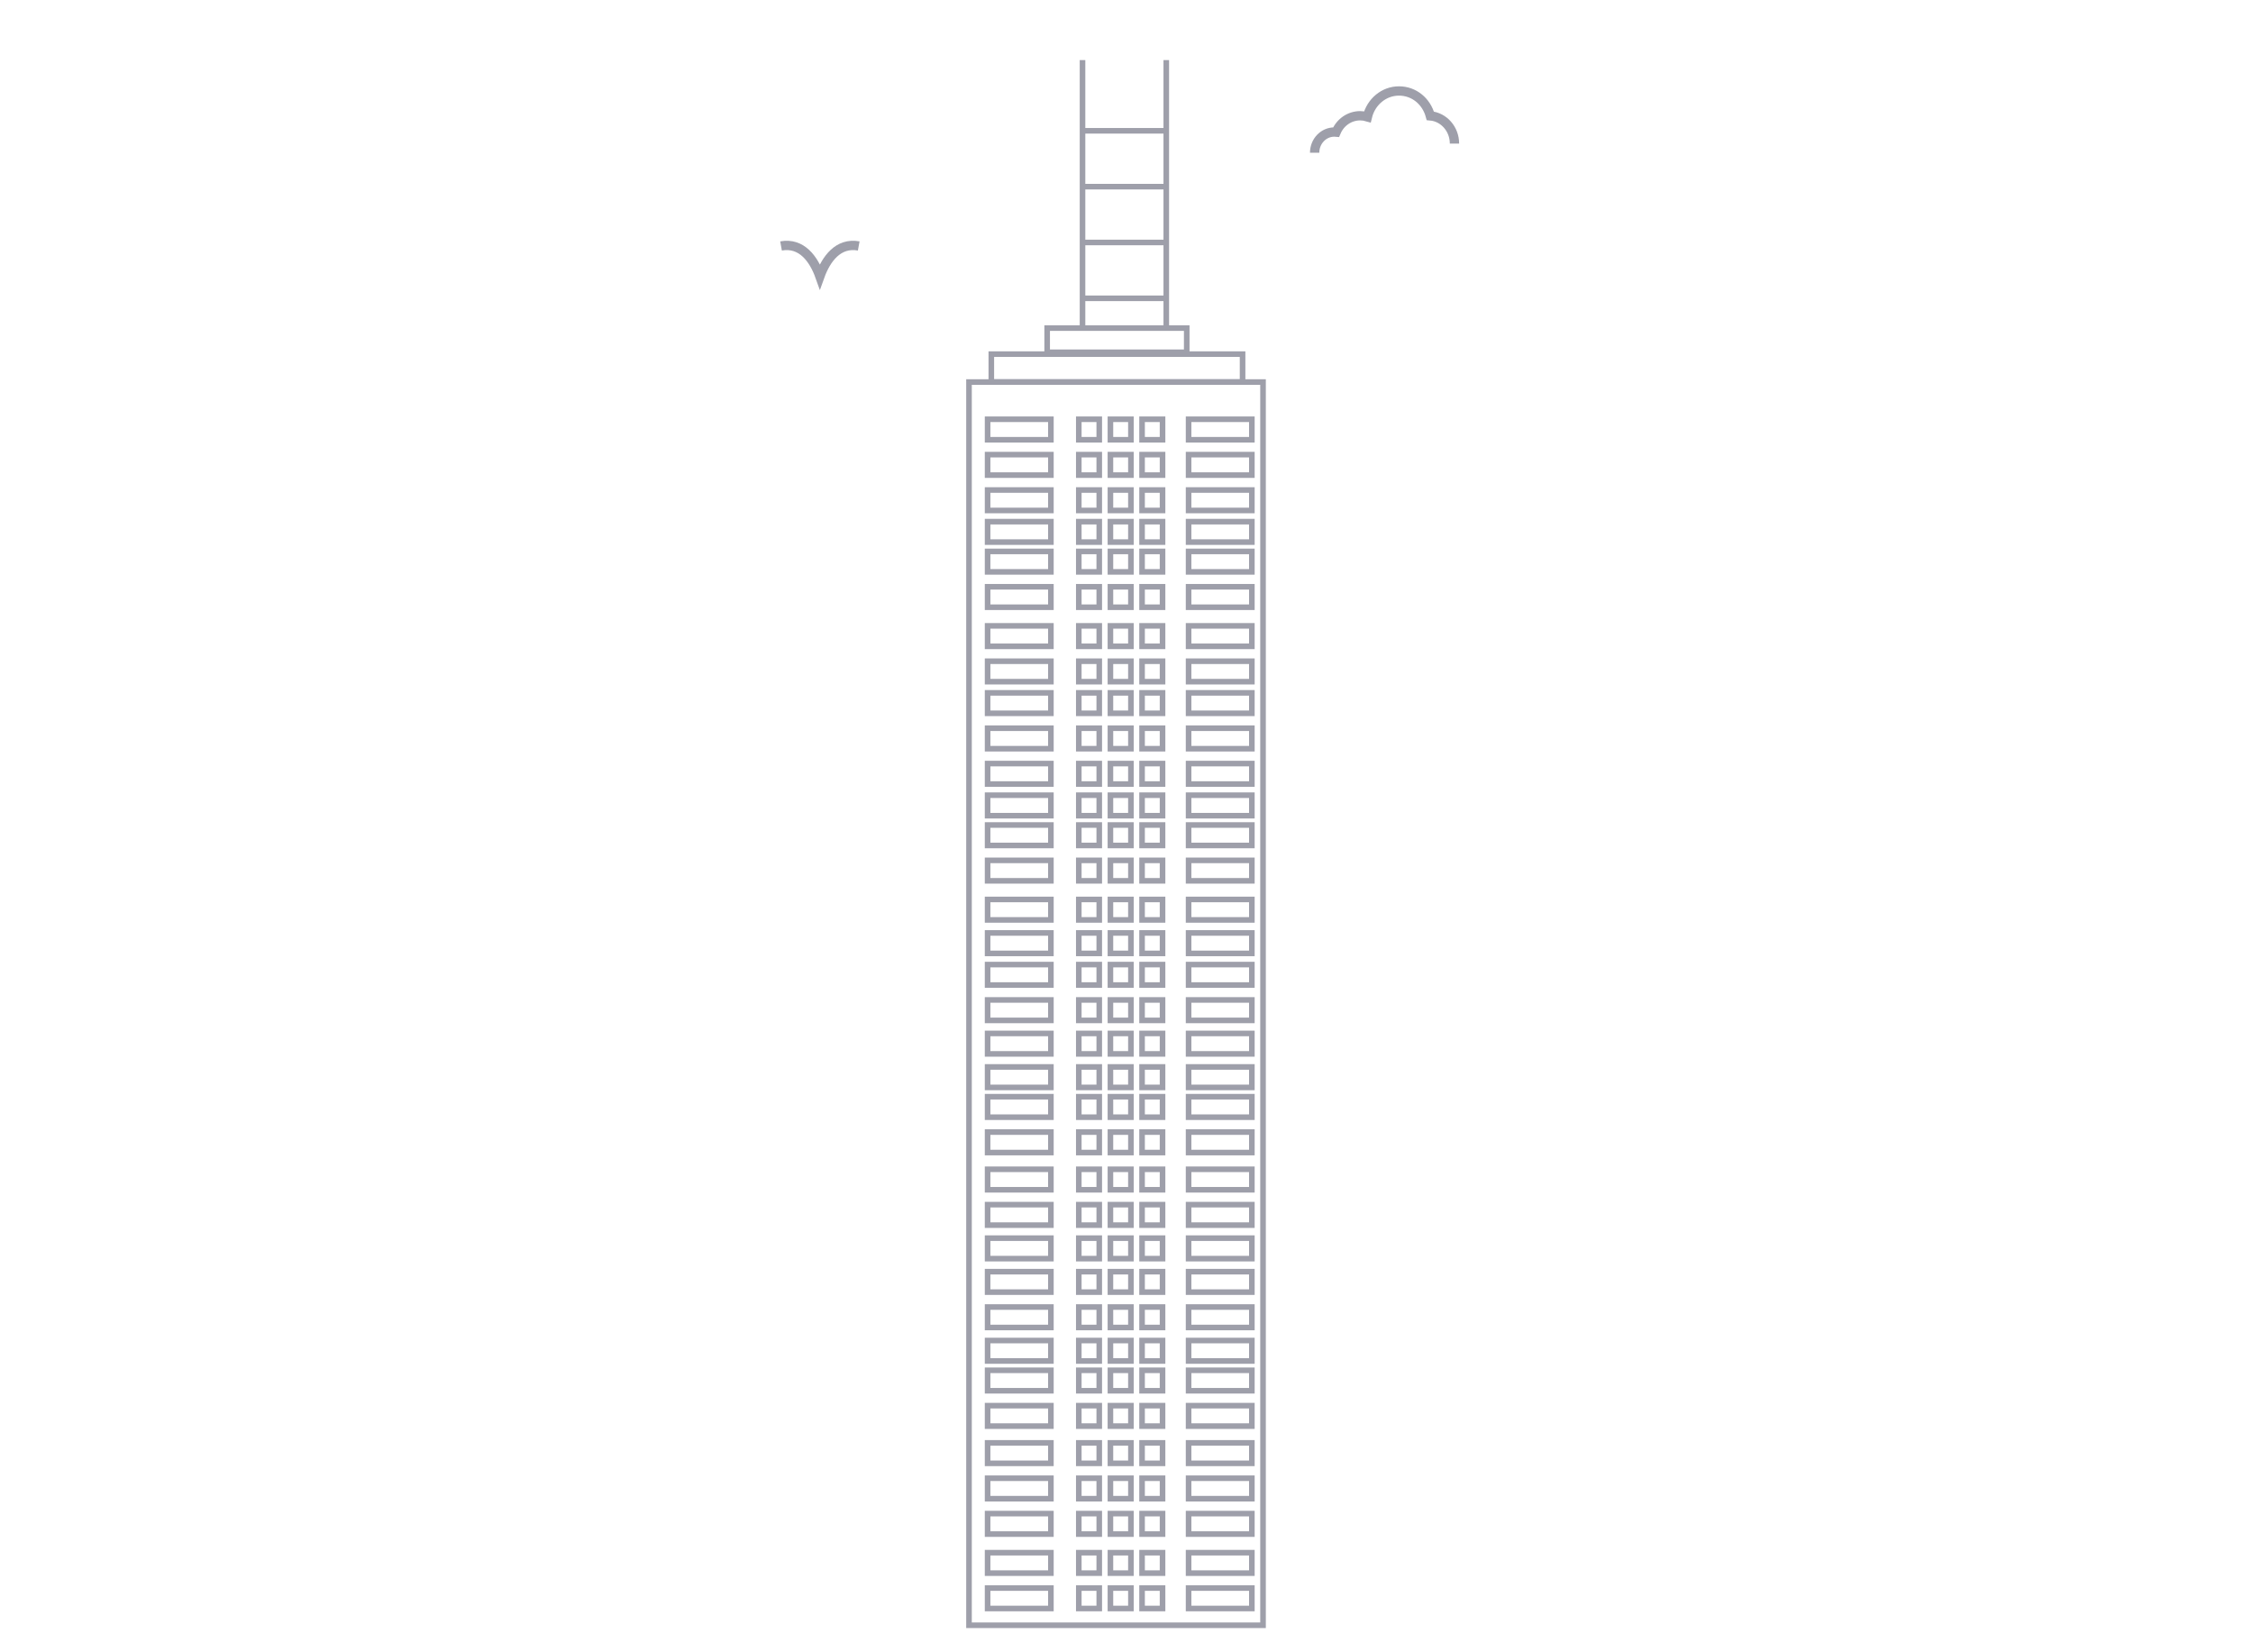 <svg width="75" height="55" viewBox="0 0 75 55" fill="none" xmlns="http://www.w3.org/2000/svg">
<mask id="mask0_674_126" style="mask-type:alpha" maskUnits="userSpaceOnUse" x="0" y="0" width="75" height="55">
<rect width="75" height="55" fill="#D9D9D9"/>
</mask>
<g mask="url(#mask0_674_126)">
<path d="M42.045 12.717H32.257V54.1H42.045V12.717Z" stroke="#9E9FAA" stroke-width="0.186" stroke-miterlimit="10"/>
<path d="M41.364 11.788H33V12.717H41.364V11.788Z" stroke="#9E9FAA" stroke-width="0.186" stroke-miterlimit="10"/>
<path d="M39.505 10.921H34.859V11.726H39.505V10.921Z" stroke="#9E9FAA" stroke-width="0.186" stroke-miterlimit="10"/>
<path d="M36.036 2V10.921" stroke="#9E9FAA" stroke-width="0.186" stroke-miterlimit="10"/>
<path d="M38.824 2V10.921" stroke="#9E9FAA" stroke-width="0.186" stroke-miterlimit="10"/>
<path d="M36.036 4.354H38.824" stroke="#9E9FAA" stroke-width="0.186" stroke-miterlimit="10"/>
<path d="M36.036 6.213H38.824" stroke="#9E9FAA" stroke-width="0.186" stroke-miterlimit="10"/>
<path d="M36.036 8.071H38.824" stroke="#9E9FAA" stroke-width="0.186" stroke-miterlimit="10"/>
<path d="M36.036 9.93H38.824" stroke="#9E9FAA" stroke-width="0.186" stroke-miterlimit="10"/>
<path d="M34.983 13.956H32.876V14.638H34.983V13.956Z" stroke="#9E9FAA" stroke-width="0.186" stroke-miterlimit="10"/>
<path d="M41.673 13.956H39.567V14.638H41.673V13.956Z" stroke="#9E9FAA" stroke-width="0.186" stroke-miterlimit="10"/>
<path d="M36.593 13.956H35.912V14.638H36.593V13.956Z" stroke="#9E9FAA" stroke-width="0.186" stroke-miterlimit="10"/>
<path d="M37.647 13.956H36.965V14.638H37.647V13.956Z" stroke="#9E9FAA" stroke-width="0.186" stroke-miterlimit="10"/>
<path d="M38.7 13.956H38.018V14.638H38.7V13.956Z" stroke="#9E9FAA" stroke-width="0.186" stroke-miterlimit="10"/>
<path d="M34.983 15.133H32.876V15.815H34.983V15.133Z" stroke="#9E9FAA" stroke-width="0.186" stroke-miterlimit="10"/>
<path d="M41.673 15.133H39.567V15.815H41.673V15.133Z" stroke="#9E9FAA" stroke-width="0.186" stroke-miterlimit="10"/>
<path d="M36.593 15.133H35.912V15.815H36.593V15.133Z" stroke="#9E9FAA" stroke-width="0.186" stroke-miterlimit="10"/>
<path d="M37.647 15.133H36.965V15.815H37.647V15.133Z" stroke="#9E9FAA" stroke-width="0.186" stroke-miterlimit="10"/>
<path d="M38.7 15.133H38.018V15.815H38.7V15.133Z" stroke="#9E9FAA" stroke-width="0.186" stroke-miterlimit="10"/>
<path d="M34.983 16.311H32.876V16.992H34.983V16.311Z" stroke="#9E9FAA" stroke-width="0.186" stroke-miterlimit="10"/>
<path d="M41.673 16.311H39.567V16.992H41.673V16.311Z" stroke="#9E9FAA" stroke-width="0.186" stroke-miterlimit="10"/>
<path d="M36.593 16.311H35.912V16.992H36.593V16.311Z" stroke="#9E9FAA" stroke-width="0.186" stroke-miterlimit="10"/>
<path d="M37.647 16.311H36.965V16.992H37.647V16.311Z" stroke="#9E9FAA" stroke-width="0.186" stroke-miterlimit="10"/>
<path d="M38.7 16.311H38.018V16.992H38.7V16.311Z" stroke="#9E9FAA" stroke-width="0.186" stroke-miterlimit="10"/>
<path d="M34.983 17.364H32.876V18.045H34.983V17.364Z" stroke="#9E9FAA" stroke-width="0.186" stroke-miterlimit="10"/>
<path d="M41.673 17.364H39.567V18.045H41.673V17.364Z" stroke="#9E9FAA" stroke-width="0.186" stroke-miterlimit="10"/>
<path d="M36.593 17.364H35.912V18.045H36.593V17.364Z" stroke="#9E9FAA" stroke-width="0.186" stroke-miterlimit="10"/>
<path d="M37.647 17.364H36.965V18.045H37.647V17.364Z" stroke="#9E9FAA" stroke-width="0.186" stroke-miterlimit="10"/>
<path d="M38.7 17.364H38.018V18.045H38.7V17.364Z" stroke="#9E9FAA" stroke-width="0.186" stroke-miterlimit="10"/>
<path d="M34.983 18.355H32.876V19.036H34.983V18.355Z" stroke="#9E9FAA" stroke-width="0.186" stroke-miterlimit="10"/>
<path d="M41.673 18.355H39.567V19.036H41.673V18.355Z" stroke="#9E9FAA" stroke-width="0.186" stroke-miterlimit="10"/>
<path d="M36.593 18.355H35.912V19.036H36.593V18.355Z" stroke="#9E9FAA" stroke-width="0.186" stroke-miterlimit="10"/>
<path d="M37.647 18.355H36.965V19.036H37.647V18.355Z" stroke="#9E9FAA" stroke-width="0.186" stroke-miterlimit="10"/>
<path d="M38.7 18.355H38.018V19.036H38.7V18.355Z" stroke="#9E9FAA" stroke-width="0.186" stroke-miterlimit="10"/>
<path d="M34.983 19.532H32.876V20.213H34.983V19.532Z" stroke="#9E9FAA" stroke-width="0.186" stroke-miterlimit="10"/>
<path d="M41.673 19.532H39.567V20.213H41.673V19.532Z" stroke="#9E9FAA" stroke-width="0.186" stroke-miterlimit="10"/>
<path d="M36.593 19.532H35.912V20.213H36.593V19.532Z" stroke="#9E9FAA" stroke-width="0.186" stroke-miterlimit="10"/>
<path d="M37.647 19.532H36.965V20.213H37.647V19.532Z" stroke="#9E9FAA" stroke-width="0.186" stroke-miterlimit="10"/>
<path d="M38.7 19.532H38.018V20.213H38.7V19.532Z" stroke="#9E9FAA" stroke-width="0.186" stroke-miterlimit="10"/>
<path d="M34.983 20.833H32.876V21.514H34.983V20.833Z" stroke="#9E9FAA" stroke-width="0.186" stroke-miterlimit="10"/>
<path d="M41.673 20.833H39.567V21.514H41.673V20.833Z" stroke="#9E9FAA" stroke-width="0.186" stroke-miterlimit="10"/>
<path d="M36.593 20.833H35.912V21.514H36.593V20.833Z" stroke="#9E9FAA" stroke-width="0.186" stroke-miterlimit="10"/>
<path d="M37.647 20.833H36.965V21.514H37.647V20.833Z" stroke="#9E9FAA" stroke-width="0.186" stroke-miterlimit="10"/>
<path d="M38.7 20.833H38.018V21.514H38.7V20.833Z" stroke="#9E9FAA" stroke-width="0.186" stroke-miterlimit="10"/>
<path d="M34.983 22.01H32.876V22.691H34.983V22.01Z" stroke="#9E9FAA" stroke-width="0.186" stroke-miterlimit="10"/>
<path d="M41.673 22.01H39.567V22.691H41.673V22.01Z" stroke="#9E9FAA" stroke-width="0.186" stroke-miterlimit="10"/>
<path d="M36.593 22.01H35.912V22.691H36.593V22.01Z" stroke="#9E9FAA" stroke-width="0.186" stroke-miterlimit="10"/>
<path d="M37.647 22.01H36.965V22.691H37.647V22.01Z" stroke="#9E9FAA" stroke-width="0.186" stroke-miterlimit="10"/>
<path d="M38.7 22.01H38.018V22.691H38.7V22.01Z" stroke="#9E9FAA" stroke-width="0.186" stroke-miterlimit="10"/>
<path d="M34.983 23.063H32.876V23.744H34.983V23.063Z" stroke="#9E9FAA" stroke-width="0.186" stroke-miterlimit="10"/>
<path d="M41.673 23.063H39.567V23.744H41.673V23.063Z" stroke="#9E9FAA" stroke-width="0.186" stroke-miterlimit="10"/>
<path d="M36.593 23.063H35.912V23.744H36.593V23.063Z" stroke="#9E9FAA" stroke-width="0.186" stroke-miterlimit="10"/>
<path d="M37.647 23.063H36.965V23.744H37.647V23.063Z" stroke="#9E9FAA" stroke-width="0.186" stroke-miterlimit="10"/>
<path d="M38.7 23.063H38.018V23.744H38.7V23.063Z" stroke="#9E9FAA" stroke-width="0.186" stroke-miterlimit="10"/>
<path d="M34.983 24.24H32.876V24.922H34.983V24.24Z" stroke="#9E9FAA" stroke-width="0.186" stroke-miterlimit="10"/>
<path d="M41.673 24.24H39.567V24.922H41.673V24.24Z" stroke="#9E9FAA" stroke-width="0.186" stroke-miterlimit="10"/>
<path d="M36.593 24.24H35.912V24.922H36.593V24.24Z" stroke="#9E9FAA" stroke-width="0.186" stroke-miterlimit="10"/>
<path d="M37.647 24.24H36.965V24.922H37.647V24.24Z" stroke="#9E9FAA" stroke-width="0.186" stroke-miterlimit="10"/>
<path d="M38.7 24.24H38.018V24.922H38.7V24.24Z" stroke="#9E9FAA" stroke-width="0.186" stroke-miterlimit="10"/>
<path d="M34.983 25.417H32.876V26.099H34.983V25.417Z" stroke="#9E9FAA" stroke-width="0.186" stroke-miterlimit="10"/>
<path d="M41.673 25.417H39.567V26.099H41.673V25.417Z" stroke="#9E9FAA" stroke-width="0.186" stroke-miterlimit="10"/>
<path d="M36.593 25.417H35.912V26.099H36.593V25.417Z" stroke="#9E9FAA" stroke-width="0.186" stroke-miterlimit="10"/>
<path d="M37.647 25.417H36.965V26.099H37.647V25.417Z" stroke="#9E9FAA" stroke-width="0.186" stroke-miterlimit="10"/>
<path d="M38.7 25.417H38.018V26.099H38.7V25.417Z" stroke="#9E9FAA" stroke-width="0.186" stroke-miterlimit="10"/>
<path d="M34.983 26.47H32.876V27.152H34.983V26.47Z" stroke="#9E9FAA" stroke-width="0.186" stroke-miterlimit="10"/>
<path d="M41.673 26.47H39.567V27.152H41.673V26.47Z" stroke="#9E9FAA" stroke-width="0.186" stroke-miterlimit="10"/>
<path d="M36.593 26.47H35.912V27.152H36.593V26.47Z" stroke="#9E9FAA" stroke-width="0.186" stroke-miterlimit="10"/>
<path d="M37.647 26.47H36.965V27.152H37.647V26.47Z" stroke="#9E9FAA" stroke-width="0.186" stroke-miterlimit="10"/>
<path d="M38.7 26.47H38.018V27.152H38.7V26.47Z" stroke="#9E9FAA" stroke-width="0.186" stroke-miterlimit="10"/>
<path d="M34.983 27.462H32.876V28.143H34.983V27.462Z" stroke="#9E9FAA" stroke-width="0.186" stroke-miterlimit="10"/>
<path d="M41.673 27.462H39.567V28.143H41.673V27.462Z" stroke="#9E9FAA" stroke-width="0.186" stroke-miterlimit="10"/>
<path d="M36.593 27.462H35.912V28.143H36.593V27.462Z" stroke="#9E9FAA" stroke-width="0.186" stroke-miterlimit="10"/>
<path d="M37.647 27.462H36.965V28.143H37.647V27.462Z" stroke="#9E9FAA" stroke-width="0.186" stroke-miterlimit="10"/>
<path d="M38.7 27.462H38.018V28.143H38.7V27.462Z" stroke="#9E9FAA" stroke-width="0.186" stroke-miterlimit="10"/>
<path d="M34.983 28.639H32.876V29.32H34.983V28.639Z" stroke="#9E9FAA" stroke-width="0.186" stroke-miterlimit="10"/>
<path d="M41.673 28.639H39.567V29.32H41.673V28.639Z" stroke="#9E9FAA" stroke-width="0.186" stroke-miterlimit="10"/>
<path d="M36.593 28.639H35.912V29.32H36.593V28.639Z" stroke="#9E9FAA" stroke-width="0.186" stroke-miterlimit="10"/>
<path d="M37.647 28.639H36.965V29.32H37.647V28.639Z" stroke="#9E9FAA" stroke-width="0.186" stroke-miterlimit="10"/>
<path d="M38.7 28.639H38.018V29.32H38.7V28.639Z" stroke="#9E9FAA" stroke-width="0.186" stroke-miterlimit="10"/>
<path d="M34.983 29.94H32.876V30.621H34.983V29.94Z" stroke="#9E9FAA" stroke-width="0.186" stroke-miterlimit="10"/>
<path d="M41.673 29.94H39.567V30.621H41.673V29.94Z" stroke="#9E9FAA" stroke-width="0.186" stroke-miterlimit="10"/>
<path d="M36.593 29.94H35.912V30.621H36.593V29.94Z" stroke="#9E9FAA" stroke-width="0.186" stroke-miterlimit="10"/>
<path d="M37.647 29.94H36.965V30.621H37.647V29.94Z" stroke="#9E9FAA" stroke-width="0.186" stroke-miterlimit="10"/>
<path d="M38.7 29.94H38.018V30.621H38.7V29.94Z" stroke="#9E9FAA" stroke-width="0.186" stroke-miterlimit="10"/>
<path d="M34.983 31.055H32.876V31.736H34.983V31.055Z" stroke="#9E9FAA" stroke-width="0.186" stroke-miterlimit="10"/>
<path d="M41.673 31.055H39.567V31.736H41.673V31.055Z" stroke="#9E9FAA" stroke-width="0.186" stroke-miterlimit="10"/>
<path d="M36.593 31.055H35.912V31.736H36.593V31.055Z" stroke="#9E9FAA" stroke-width="0.186" stroke-miterlimit="10"/>
<path d="M37.647 31.055H36.965V31.736H37.647V31.055Z" stroke="#9E9FAA" stroke-width="0.186" stroke-miterlimit="10"/>
<path d="M38.7 31.055H38.018V31.736H38.7V31.055Z" stroke="#9E9FAA" stroke-width="0.186" stroke-miterlimit="10"/>
<path d="M34.983 32.108H32.876V32.789H34.983V32.108Z" stroke="#9E9FAA" stroke-width="0.186" stroke-miterlimit="10"/>
<path d="M41.673 32.108H39.567V32.789H41.673V32.108Z" stroke="#9E9FAA" stroke-width="0.186" stroke-miterlimit="10"/>
<path d="M36.593 32.108H35.912V32.789H36.593V32.108Z" stroke="#9E9FAA" stroke-width="0.186" stroke-miterlimit="10"/>
<path d="M37.647 32.108H36.965V32.789H37.647V32.108Z" stroke="#9E9FAA" stroke-width="0.186" stroke-miterlimit="10"/>
<path d="M38.7 32.108H38.018V32.789H38.7V32.108Z" stroke="#9E9FAA" stroke-width="0.186" stroke-miterlimit="10"/>
<path d="M34.983 33.285H32.876V33.966H34.983V33.285Z" stroke="#9E9FAA" stroke-width="0.186" stroke-miterlimit="10"/>
<path d="M41.673 33.285H39.567V33.966H41.673V33.285Z" stroke="#9E9FAA" stroke-width="0.186" stroke-miterlimit="10"/>
<path d="M36.593 33.285H35.912V33.966H36.593V33.285Z" stroke="#9E9FAA" stroke-width="0.186" stroke-miterlimit="10"/>
<path d="M37.647 33.285H36.965V33.966H37.647V33.285Z" stroke="#9E9FAA" stroke-width="0.186" stroke-miterlimit="10"/>
<path d="M38.7 33.285H38.018V33.966H38.7V33.285Z" stroke="#9E9FAA" stroke-width="0.186" stroke-miterlimit="10"/>
<path d="M34.983 34.4H32.876V35.081H34.983V34.4Z" stroke="#9E9FAA" stroke-width="0.186" stroke-miterlimit="10"/>
<path d="M41.673 34.4H39.567V35.081H41.673V34.4Z" stroke="#9E9FAA" stroke-width="0.186" stroke-miterlimit="10"/>
<path d="M36.593 34.4H35.912V35.081H36.593V34.4Z" stroke="#9E9FAA" stroke-width="0.186" stroke-miterlimit="10"/>
<path d="M37.647 34.4H36.965V35.081H37.647V34.4Z" stroke="#9E9FAA" stroke-width="0.186" stroke-miterlimit="10"/>
<path d="M38.7 34.4H38.018V35.081H38.7V34.4Z" stroke="#9E9FAA" stroke-width="0.186" stroke-miterlimit="10"/>
<path d="M34.983 35.515H32.876V36.197H34.983V35.515Z" stroke="#9E9FAA" stroke-width="0.186" stroke-miterlimit="10"/>
<path d="M41.673 35.515H39.567V36.197H41.673V35.515Z" stroke="#9E9FAA" stroke-width="0.186" stroke-miterlimit="10"/>
<path d="M36.593 35.515H35.912V36.197H36.593V35.515Z" stroke="#9E9FAA" stroke-width="0.186" stroke-miterlimit="10"/>
<path d="M37.647 35.515H36.965V36.197H37.647V35.515Z" stroke="#9E9FAA" stroke-width="0.186" stroke-miterlimit="10"/>
<path d="M38.7 35.515H38.018V36.197H38.7V35.515Z" stroke="#9E9FAA" stroke-width="0.186" stroke-miterlimit="10"/>
<path d="M34.983 36.506H32.876V37.188H34.983V36.506Z" stroke="#9E9FAA" stroke-width="0.186" stroke-miterlimit="10"/>
<path d="M41.673 36.506H39.567V37.188H41.673V36.506Z" stroke="#9E9FAA" stroke-width="0.186" stroke-miterlimit="10"/>
<path d="M36.593 36.506H35.912V37.188H36.593V36.506Z" stroke="#9E9FAA" stroke-width="0.186" stroke-miterlimit="10"/>
<path d="M37.647 36.506H36.965V37.188H37.647V36.506Z" stroke="#9E9FAA" stroke-width="0.186" stroke-miterlimit="10"/>
<path d="M38.7 36.506H38.018V37.188H38.7V36.506Z" stroke="#9E9FAA" stroke-width="0.186" stroke-miterlimit="10"/>
<path d="M34.983 37.683H32.876V38.365H34.983V37.683Z" stroke="#9E9FAA" stroke-width="0.186" stroke-miterlimit="10"/>
<path d="M41.673 37.683H39.567V38.365H41.673V37.683Z" stroke="#9E9FAA" stroke-width="0.186" stroke-miterlimit="10"/>
<path d="M36.593 37.683H35.912V38.365H36.593V37.683Z" stroke="#9E9FAA" stroke-width="0.186" stroke-miterlimit="10"/>
<path d="M37.647 37.683H36.965V38.365H37.647V37.683Z" stroke="#9E9FAA" stroke-width="0.186" stroke-miterlimit="10"/>
<path d="M38.7 37.683H38.018V38.365H38.7V37.683Z" stroke="#9E9FAA" stroke-width="0.186" stroke-miterlimit="10"/>
<path d="M34.983 38.922H32.876V39.604H34.983V38.922Z" stroke="#9E9FAA" stroke-width="0.186" stroke-miterlimit="10"/>
<path d="M41.673 38.922H39.567V39.604H41.673V38.922Z" stroke="#9E9FAA" stroke-width="0.186" stroke-miterlimit="10"/>
<path d="M36.593 38.922H35.912V39.604H36.593V38.922Z" stroke="#9E9FAA" stroke-width="0.186" stroke-miterlimit="10"/>
<path d="M37.647 38.922H36.965V39.604H37.647V38.922Z" stroke="#9E9FAA" stroke-width="0.186" stroke-miterlimit="10"/>
<path d="M38.7 38.922H38.018V39.604H38.7V38.922Z" stroke="#9E9FAA" stroke-width="0.186" stroke-miterlimit="10"/>
<path d="M34.983 40.099H32.876V40.781H34.983V40.099Z" stroke="#9E9FAA" stroke-width="0.186" stroke-miterlimit="10"/>
<path d="M41.673 40.099H39.567V40.781H41.673V40.099Z" stroke="#9E9FAA" stroke-width="0.186" stroke-miterlimit="10"/>
<path d="M36.593 40.099H35.912V40.781H36.593V40.099Z" stroke="#9E9FAA" stroke-width="0.186" stroke-miterlimit="10"/>
<path d="M37.647 40.099H36.965V40.781H37.647V40.099Z" stroke="#9E9FAA" stroke-width="0.186" stroke-miterlimit="10"/>
<path d="M38.7 40.099H38.018V40.781H38.7V40.099Z" stroke="#9E9FAA" stroke-width="0.186" stroke-miterlimit="10"/>
<path d="M34.983 41.214H32.876V41.896H34.983V41.214Z" stroke="#9E9FAA" stroke-width="0.186" stroke-miterlimit="10"/>
<path d="M41.673 41.214H39.567V41.896H41.673V41.214Z" stroke="#9E9FAA" stroke-width="0.186" stroke-miterlimit="10"/>
<path d="M36.593 41.214H35.912V41.896H36.593V41.214Z" stroke="#9E9FAA" stroke-width="0.186" stroke-miterlimit="10"/>
<path d="M37.647 41.214H36.965V41.896H37.647V41.214Z" stroke="#9E9FAA" stroke-width="0.186" stroke-miterlimit="10"/>
<path d="M38.7 41.214H38.018V41.896H38.7V41.214Z" stroke="#9E9FAA" stroke-width="0.186" stroke-miterlimit="10"/>
<path d="M34.983 42.33H32.876V43.011H34.983V42.33Z" stroke="#9E9FAA" stroke-width="0.186" stroke-miterlimit="10"/>
<path d="M41.673 42.33H39.567V43.011H41.673V42.33Z" stroke="#9E9FAA" stroke-width="0.186" stroke-miterlimit="10"/>
<path d="M36.593 42.33H35.912V43.011H36.593V42.33Z" stroke="#9E9FAA" stroke-width="0.186" stroke-miterlimit="10"/>
<path d="M37.647 42.33H36.965V43.011H37.647V42.33Z" stroke="#9E9FAA" stroke-width="0.186" stroke-miterlimit="10"/>
<path d="M38.7 42.33H38.018V43.011H38.7V42.33Z" stroke="#9E9FAA" stroke-width="0.186" stroke-miterlimit="10"/>
<path d="M34.983 43.507H32.876V44.188H34.983V43.507Z" stroke="#9E9FAA" stroke-width="0.186" stroke-miterlimit="10"/>
<path d="M41.673 43.507H39.567V44.188H41.673V43.507Z" stroke="#9E9FAA" stroke-width="0.186" stroke-miterlimit="10"/>
<path d="M36.593 43.507H35.912V44.188H36.593V43.507Z" stroke="#9E9FAA" stroke-width="0.186" stroke-miterlimit="10"/>
<path d="M37.647 43.507H36.965V44.188H37.647V43.507Z" stroke="#9E9FAA" stroke-width="0.186" stroke-miterlimit="10"/>
<path d="M38.7 43.507H38.018V44.188H38.7V43.507Z" stroke="#9E9FAA" stroke-width="0.186" stroke-miterlimit="10"/>
<path d="M34.983 44.622H32.876V45.303H34.983V44.622Z" stroke="#9E9FAA" stroke-width="0.186" stroke-miterlimit="10"/>
<path d="M41.673 44.622H39.567V45.303H41.673V44.622Z" stroke="#9E9FAA" stroke-width="0.186" stroke-miterlimit="10"/>
<path d="M36.593 44.622H35.912V45.303H36.593V44.622Z" stroke="#9E9FAA" stroke-width="0.186" stroke-miterlimit="10"/>
<path d="M37.647 44.622H36.965V45.303H37.647V44.622Z" stroke="#9E9FAA" stroke-width="0.186" stroke-miterlimit="10"/>
<path d="M38.7 44.622H38.018V45.303H38.7V44.622Z" stroke="#9E9FAA" stroke-width="0.186" stroke-miterlimit="10"/>
<path d="M34.983 45.613H32.876V46.294H34.983V45.613Z" stroke="#9E9FAA" stroke-width="0.186" stroke-miterlimit="10"/>
<path d="M41.673 45.613H39.567V46.294H41.673V45.613Z" stroke="#9E9FAA" stroke-width="0.186" stroke-miterlimit="10"/>
<path d="M36.593 45.613H35.912V46.294H36.593V45.613Z" stroke="#9E9FAA" stroke-width="0.186" stroke-miterlimit="10"/>
<path d="M37.647 45.613H36.965V46.294H37.647V45.613Z" stroke="#9E9FAA" stroke-width="0.186" stroke-miterlimit="10"/>
<path d="M38.7 45.613H38.018V46.294H38.7V45.613Z" stroke="#9E9FAA" stroke-width="0.186" stroke-miterlimit="10"/>
<path d="M34.983 46.79H32.876V47.471H34.983V46.79Z" stroke="#9E9FAA" stroke-width="0.186" stroke-miterlimit="10"/>
<path d="M41.673 46.79H39.567V47.471H41.673V46.79Z" stroke="#9E9FAA" stroke-width="0.186" stroke-miterlimit="10"/>
<path d="M36.593 46.79H35.912V47.471H36.593V46.79Z" stroke="#9E9FAA" stroke-width="0.186" stroke-miterlimit="10"/>
<path d="M37.647 46.79H36.965V47.471H37.647V46.79Z" stroke="#9E9FAA" stroke-width="0.186" stroke-miterlimit="10"/>
<path d="M38.7 46.79H38.018V47.471H38.7V46.79Z" stroke="#9E9FAA" stroke-width="0.186" stroke-miterlimit="10"/>
<path d="M34.983 48.029H32.876V48.71H34.983V48.029Z" stroke="#9E9FAA" stroke-width="0.186" stroke-miterlimit="10"/>
<path d="M41.673 48.029H39.567V48.71H41.673V48.029Z" stroke="#9E9FAA" stroke-width="0.186" stroke-miterlimit="10"/>
<path d="M36.593 48.029H35.912V48.71H36.593V48.029Z" stroke="#9E9FAA" stroke-width="0.186" stroke-miterlimit="10"/>
<path d="M37.647 48.029H36.965V48.71H37.647V48.029Z" stroke="#9E9FAA" stroke-width="0.186" stroke-miterlimit="10"/>
<path d="M38.7 48.029H38.018V48.71H38.7V48.029Z" stroke="#9E9FAA" stroke-width="0.186" stroke-miterlimit="10"/>
<path d="M34.983 49.206H32.876V49.887H34.983V49.206Z" stroke="#9E9FAA" stroke-width="0.186" stroke-miterlimit="10"/>
<path d="M41.673 49.206H39.567V49.887H41.673V49.206Z" stroke="#9E9FAA" stroke-width="0.186" stroke-miterlimit="10"/>
<path d="M36.593 49.206H35.912V49.887H36.593V49.206Z" stroke="#9E9FAA" stroke-width="0.186" stroke-miterlimit="10"/>
<path d="M37.647 49.206H36.965V49.887H37.647V49.206Z" stroke="#9E9FAA" stroke-width="0.186" stroke-miterlimit="10"/>
<path d="M38.7 49.206H38.018V49.887H38.7V49.206Z" stroke="#9E9FAA" stroke-width="0.186" stroke-miterlimit="10"/>
<path d="M34.983 50.383H32.876V51.065H34.983V50.383Z" stroke="#9E9FAA" stroke-width="0.186" stroke-miterlimit="10"/>
<path d="M41.673 50.383H39.567V51.065H41.673V50.383Z" stroke="#9E9FAA" stroke-width="0.186" stroke-miterlimit="10"/>
<path d="M36.593 50.383H35.912V51.065H36.593V50.383Z" stroke="#9E9FAA" stroke-width="0.186" stroke-miterlimit="10"/>
<path d="M37.647 50.383H36.965V51.065H37.647V50.383Z" stroke="#9E9FAA" stroke-width="0.186" stroke-miterlimit="10"/>
<path d="M38.7 50.383H38.018V51.065H38.7V50.383Z" stroke="#9E9FAA" stroke-width="0.186" stroke-miterlimit="10"/>
<path d="M34.983 51.684H32.876V52.365H34.983V51.684Z" stroke="#9E9FAA" stroke-width="0.186" stroke-miterlimit="10"/>
<path d="M41.673 51.684H39.567V52.365H41.673V51.684Z" stroke="#9E9FAA" stroke-width="0.186" stroke-miterlimit="10"/>
<path d="M36.593 51.684H35.912V52.365H36.593V51.684Z" stroke="#9E9FAA" stroke-width="0.186" stroke-miterlimit="10"/>
<path d="M37.647 51.684H36.965V52.365H37.647V51.684Z" stroke="#9E9FAA" stroke-width="0.186" stroke-miterlimit="10"/>
<path d="M38.7 51.684H38.018V52.365H38.7V51.684Z" stroke="#9E9FAA" stroke-width="0.186" stroke-miterlimit="10"/>
<path d="M34.983 52.861H32.876V53.542H34.983V52.861Z" stroke="#9E9FAA" stroke-width="0.186" stroke-miterlimit="10"/>
<path d="M41.673 52.861H39.567V53.542H41.673V52.861Z" stroke="#9E9FAA" stroke-width="0.186" stroke-miterlimit="10"/>
<path d="M36.593 52.861H35.912V53.542H36.593V52.861Z" stroke="#9E9FAA" stroke-width="0.186" stroke-miterlimit="10"/>
<path d="M37.647 52.861H36.965V53.542H37.647V52.861Z" stroke="#9E9FAA" stroke-width="0.186" stroke-miterlimit="10"/>
<path d="M38.7 52.861H38.018V53.542H38.7V52.861Z" stroke="#9E9FAA" stroke-width="0.186" stroke-miterlimit="10"/>
<path d="M26 8.187C26.688 8.062 27.089 8.625 27.293 9.197C27.499 8.622 27.902 8.062 28.586 8.187" stroke="#9E9FAA" stroke-width="0.31" stroke-miterlimit="10"/>
<path d="M43.763 5.084C43.763 4.704 44.056 4.395 44.417 4.395C44.437 4.395 44.457 4.396 44.478 4.398C44.617 4.067 44.928 3.853 45.28 3.853C45.361 3.853 45.441 3.865 45.519 3.888C45.64 3.389 46.068 3.028 46.57 3.028C47.072 3.028 47.482 3.37 47.614 3.856C48.064 3.896 48.418 4.294 48.418 4.779" stroke="#9E9FAA" stroke-width="0.31" stroke-miterlimit="10"/>
</g>
</svg>

